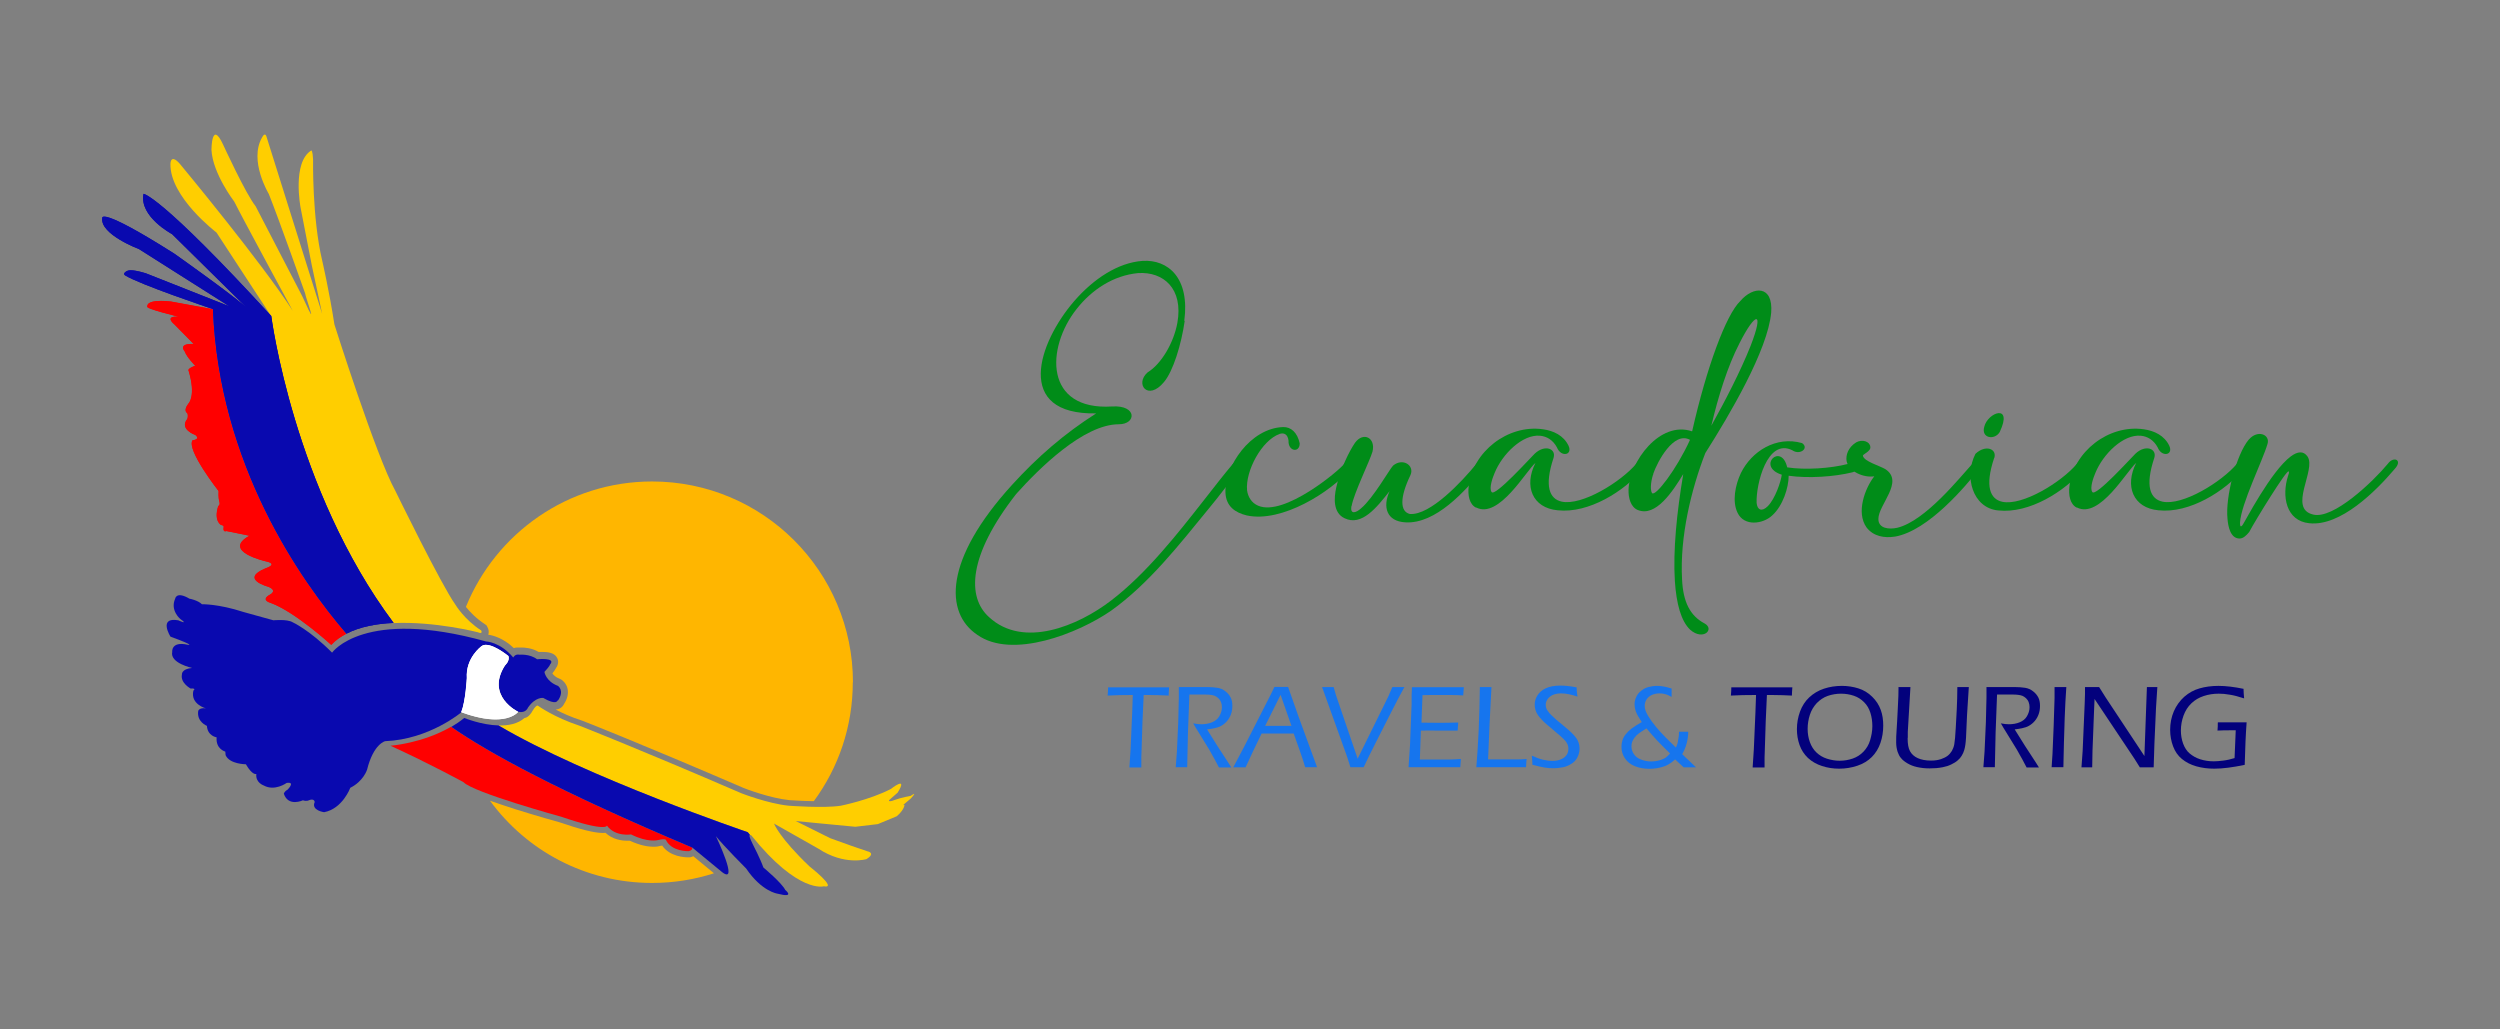 <?xml version="1.0" encoding="UTF-8"?>
<svg id="a" xmlns="http://www.w3.org/2000/svg" viewBox="0 0 170 70">
  <rect x="0" y="0" width="170" height="70" fill="#808080" stroke="none"/>
  <defs>
    <style>
      .cls-1 {
        fill: #ffb600;
      }

      .cls-1, .cls-2, .cls-3, .cls-4, .cls-5, .cls-6, .cls-7, .cls-8, .cls-9 {
        stroke-width: 0px;
      }

      .cls-2 {
        fill: #008c18;
      }

      .cls-3 {
        fill: #ffce00;
      }

      .cls-4 {
        fill: #03017c;
      }

      .cls-5 {
        fill: red;
      }

      .cls-6 {
        fill: #1675ee;
      }

      .cls-7 {
        fill: #ffda00;
        opacity: .42;
      }

      .cls-8 {
        fill: #0909af;
      }

      .cls-9 {
        fill: #fff;
      }
    </style>
  </defs>
  <g>
    <g>
      <path class="cls-1" d="M57.99,46.39c0,3.03-.98,5.82-2.65,8.09-.84-.01-1.59-.07-1.66-.07-1.31-.13-3.01-.78-3.12-.83-7-3.02-10.97-4.58-11.01-4.59h-.01s0,0,0,0c-.71-.23-1.3-.5-1.76-.74.3-.02.49-.19.58-.39.22-.34.3-.68.24-1-.08-.4-.36-.6-.42-.64l-.05-.03-.05-.02c-.29-.11-.44-.26-.52-.38.12-.15.2-.26.24-.35.22-.3.15-.57.1-.67-.17-.39-.65-.44-1.04-.44-.09,0-.17,0-.24,0-.43-.26-.92-.3-1.18-.3-.04,0-.08,0-.11,0-.04,0-.09,0-.13,0-.09,0-.18.01-.26.04-.72-.69-1.44-.87-1.74-.91.06-.16.04-.35-.06-.53l-.06-.11-.1-.07c-.6-.39-1.03-.85-1.3-1.18,2.03-5,6.93-8.53,12.66-8.53,7.54,0,13.66,6.11,13.66,13.66Z"/>
      <path class="cls-1" d="M48.56,59.38c-1.33.43-2.75.66-4.22.66-4.53,0-8.54-2.2-11.02-5.59.45.16,1,.34,1.67.56,1.49.47,2.92.87,3.07.91,1.39.48,2.37.72,2.9.72.08,0,.15,0,.21-.01.49.46,1.11.54,1.47.54.08,0,.14,0,.19,0,.71.33,1.26.41,1.6.41.23,0,.36-.03.39-.04.09-.02.16-.04.21-.04.51.76,1.55.8,1.77.8.02,0,.04,0,.04,0h.04s.04,0,.04,0c.08-.02.16-.04.22-.08l1.43,1.18Z"/>
    </g>
    <path class="cls-7" d="M47.02,57.76v-.03s0,.02,0,.03Z"/>
    <g>
      <g>
        <path class="cls-5" d="M23.56,43.09c-.39.2-.74.45-1.03.76,0,0-2.48-2.27-4.14-2.86,0,0-.71-.19,0-.57,0,0,.5-.26-.14-.52,0,0-1.98-.52-.17-1.26,0,0,.89-.28,0-.47,0,0-3.03-.68-1.11-1.74l-1.57-.32s-.24.12-.19-.24c0,0,.07-.14-.17-.17,0,0-.52-.26-.19-1.3,0,0,.17-.02.05-.38,0,0-.05-.18-.03-.63,0,0-2.21-2.81-1.77-3.45,0,0,.57-.05.19-.36,0,0-1.11-.38-.55-1.09,0,0,.09-.19,0-.4,0,0-.31-.14.09-.66,0,0,.52-.5,0-2.23,0,0-.12-.12.45-.33,0,0-.58-.59-.71-.97,0,0-.51-.56.6-.51l-1.32-1.34s-.73-.58.31-.51c0,0-2.34-.55-2.14-.7,0,0-.14-.52,1.59-.33l2.84.52h0c.41,10.58,5.99,18.48,9.08,22.07Z"/>
        <path class="cls-5" d="M10.96,20.46c.19,0,.41.01.67.04l2.84.52h0c.41,10.58,5.99,18.48,9.08,22.07-.39.2-.74.45-1.03.76,0,0-2.48-2.27-4.14-2.86,0,0-.71-.19,0-.57,0,0,.5-.26-.14-.52,0,0-1.98-.52-.17-1.26,0,0,.89-.28,0-.47,0,0-3.03-.68-1.11-1.74l-1.57-.32s-.04.02-.08.02c-.06,0-.14-.04-.11-.26,0,0,.07-.14-.17-.17,0,0-.52-.26-.19-1.3,0,0,.17-.02.05-.38,0,0-.05-.18-.03-.63,0,0-2.21-2.81-1.77-3.45,0,0,.57-.05.19-.36,0,0-1.11-.38-.55-1.09,0,0,.09-.19,0-.4,0,0-.31-.14.09-.66,0,0,.52-.5,0-2.23,0,0-.12-.12.45-.33,0,0-.58-.59-.71-.97,0,0-.47-.51.48-.51.04,0,.08,0,.13,0l-1.32-1.34s-.65-.52.15-.52c.05,0,.1,0,.16,0,0,0-2.34-.55-2.14-.7,0,0-.1-.37.92-.37h0Z"/>
      </g>
      <path class="cls-3" d="M32.52,43s-2.93-.76-5.76-.63c-6.8-9.09-8.32-20.87-8.32-20.87l-3.72-5.69s-3.18-2.41-3.13-4.67c0,0,0-.83.78.17,0,0,5.49,6.62,7.54,9.83-.15-.28-3.43-6.32-3.98-7.43,0,0-1.47-1.91-1.55-3.52,0,0,0-2.06.79-.36,0,0,1.54,3.36,2.21,4.19l3.11,6s.15.29.18.37c1.04,2.31.1-.18.08-.44,0,0-1.75-4.95-2.47-6.76,0,0-1.37-2.26-.46-3.84.02-.03.04-.07.06-.1,0,0,.17-.28.26.1l3.77,12-.71-3.32-.76-3.91s-.59-3.08.73-3.89c0,0,.09-.02.12.62,0,0-.07,3.96.62,6.87,0,0,.47,2.02.83,4.34,0,0,2.84,8.98,4.15,11.33,0,0,3.11,6.38,4.08,7.73,0,0,.59,1,1.75,1.75,0,0,.14.26-.19.14Z"/>
      <g>
        <path class="cls-8" d="M26.76,42.36c-1.16.05-2.29.26-3.2.73-3.09-3.59-8.67-11.49-9.08-22.07h0c-.15-.05-5.05-1.7-5.98-2.3-.07-.04-.08-.14-.01-.19.17-.14.3-.28,1.42.05l5.69,2.25-6.14-3.89s-2.66-1-2.5-2.11c0,0-.26-.85,4.88,2.41,0,0,3.59,2.53,4.87,3.62l-5.01-4.94s-2.25-1.19-1.94-2.74c0,0,1.09.02,8.69,8.31,0,0,1.52,11.78,8.32,20.87Z"/>
        <path class="cls-8" d="M9.75,13.18s1.09.02,8.69,8.31c0,0,1.52,11.78,8.32,20.87-1.16.05-2.29.26-3.2.73-3.09-3.59-8.67-11.49-9.08-22.07h0c-.15-.05-5.05-1.7-5.98-2.3-.07-.04-.08-.14-.01-.19.09-.08.17-.15.41-.15.2,0,.5.05,1,.2l5.69,2.25-6.14-3.89s-2.66-1-2.5-2.11c0,0-.03-.1.14-.1.32,0,1.37.37,4.75,2.51,0,0,3.59,2.53,4.87,3.62l-5.01-4.94s-2.25-1.19-1.94-2.74h0Z"/>
      </g>
    </g>
    <g>
      <path class="cls-5" d="M47.08,57.67c0,.05-.02.16-.26.21,0,0-1.14.04-1.53-.75,0,0,0-.14-.57,0,0,0-.68.18-1.81-.39,0,0-1.07.18-1.64-.6,0,0,0,.46-3.1-.6,0,0-5.97-1.64-6.65-2.35,0,0-2.29-1.26-4.97-2.48,0,0,2.18-.16,4.12-1.29,2.5,1.74,7.27,4.37,16.39,8.21h0s0,.03,0,.03Z"/>
      <path class="cls-3" d="M61.93,54.3l-.55.47c.09-.06.17-.09.09.11-.14.35-.5.63-.5.63l-1.28.53-1.53.18-2.2-.21-1.85-.18,2.35,1.17,1.39.5,1.14.39s.6.11-.07.53c0,0-1.49.46-3.27-.71l-3.02-1.71s.36.96,2.42,2.92c0,0,1.96,1.53.96,1.35,0,0-1.72.51-4.91-3.45,0,0-.06-.05-.1-.04l-.15-.19s-10.99-3.73-16.95-7.26c.65.02,1.31-.1,1.77-.51,0,0,.21.02.47-.36,0,0,.33-.62.47-.45,0,0,1.09.78,2.8,1.34,0,0,3.92,1.53,11,4.59,0,0,1.81.71,3.24.85,0,0,2.38.18,3.52,0,0,0,1.96-.39,3.41-1.14,0,0,1.21-.96.46.25l-.57.5s-.08.1.09.08c.06,0,.14-.03.27-.08.5-.18,1.1-.28,1.1-.28,0,0,.53-.39,0,.18Z"/>
      <path class="cls-8" d="M52.87,60.77s-1.07-.14-2.13-1.71c0,0-1.49-1.49-2.06-2.2.04.08,1.59,3.33.43,2.45l-2.03-1.67c-9.11-3.84-13.89-6.47-16.39-8.21.3-.18.6-.38.88-.61,0,0,1.16.48,2.33.51,5.95,3.52,16.95,7.26,16.95,7.26l.15.19c-.06,0-.07.12.2.65,0,0,.5.96.71,1.56,0,0,1.24,1.03,1.49,1.53,0,0,.71.57-.53.25Z"/>
    </g>
    <g>
      <path class="cls-8" d="M37.91,47.63s-.05.36-.97-.17c0,0-.52-.09-1.04.66,0,0-.14.4-.66.28,0,0-2.23-1.07-.9-3.15,0,0,.34-.31.24-.64,0,0-1.32-1.09-1.83-.66,0,0-1.08.78-.99,2.16,0,0-.08,1.57-.38,2.32,0,0-2.18,1.85-5.19,1.97,0,0-.79.17-1.23,1.94,0,0-.24.78-1.14,1.23,0,0-.52,1.42-1.78,1.66,0,0-.9-.12-.64-.69,0,0-.02-.28-.4-.12,0,0-.14.09-.4,0,0,0-1,.47-1.3-.45,0,0,.05-.17.24-.26,0,0,.59-.57-.05-.47,0,0-.81.59-1.56.17,0,0-.57-.19-.5-.78,0,0-.26.12-.71-.66,0,0-1.11,0-1.38-.62l-.02-.24s-.66-.17-.59-.97c0,0-.62-.09-.66-.78,0,0-.71-.28-.59-1.02,0,0,.07-.24.52-.17,0,0-1.07-.28-.85-1.21,0,0,.24-.17-.19-.14,0,0-.71-.38-.59-.95,0,0-.05-.38.69-.45,0,0-1.52-.33-1.35-1.09,0,0-.09-.74,1.04-.49,0,0,.69.13-1.16-.55,0,0-.85-1.35.53-1.11,0,0,.75.34.15-.08,0,0-.72-.58-.36-1.39,0,0,.07-.53.97,0,0,0,.59.11.85.38,0,0,1.09-.04,2.84.53l2.02.56s.94-.09,1.3.13c0,0,1.14.51,2.69,2.07,0,0,2.15-3.08,10.47-.76,0,0,.95.02,1.85,1.09,0,0,.12-.26.43-.19,0,0,.69-.07,1.19.31,0,0,1.33-.14.88.36,0,0,0,.09-.38.5,0,0,.09.64.92.95,0,0,.47.31,0,1Z"/>
      <g>
        <path class="cls-9" d="M35.23,48.41s-.83,1.13-3.86.02c.3-.75.38-2.32.38-2.32-.09-1.38.99-2.16.99-2.16.51-.43,1.83.66,1.83.66.11.33-.24.64-.24.64-1.33,2.09.9,3.15.9,3.15Z"/>
        <path class="cls-9" d="M33.04,43.86c.6,0,1.53.76,1.53.76.11.33-.24.64-.24.64-1.33,2.09.9,3.15.9,3.15,0,0-.37.51-1.54.51-.57,0-1.33-.12-2.33-.49.3-.75.38-2.32.38-2.32-.09-1.38.99-2.16.99-2.16.08-.07.19-.1.31-.1h0Z"/>
      </g>
    </g>
  </g>
  <g>
    <g>
      <path class="cls-2" d="M80.56,21.82c-.23,1.61-.79,3.43-1.41,4.16-1.09,1.32-2.01.13-1.11-.66.93-.57,1.77-2,2.02-3.36.42-2.34-.95-3.5-2.67-3.39-1.68.16-3.14,1.12-4.18,2.44-2.11,2.67-2.18,6.92,2.41,6.63,1.71-.11,1.67,1.21.46,1.21-2.4,0-5.43,3.01-6.98,4.74-3.29,4.21-3.35,7.02-1.85,8.37,2.34,2.17,6.07.59,8.3-1.12,2.41-1.84,4.55-4.58,6.23-6.72.8-1.02,1.48-1.9,2.05-2.57.39-.43.93-.14.47.4-.73.85-1.36,1.75-2.1,2.63-2.07,2.53-4.08,5.11-6.65,6.95-2.23,1.54-6.72,3.32-9.09,1.64-2.23-1.49-2.28-5.1,2.35-10.19,1.74-1.91,3.56-3.49,5.73-4.87-5.6.11-3.95-4.8-1.49-7.64,1.31-1.51,2.97-2.61,4.64-2.73,1.74-.11,3.23,1.16,2.84,4.08Z"/>
      <path class="cls-2" d="M87.01,29.51c-1.21.43-2.33,2.51-2.21,3.83.06.44.3.86.76,1.05,1.77.75,5.51-2.4,5.84-2.84.43-.55,1.03-.3.43.34-1.32,1.55-4.65,3.68-7.05,3.16-.79-.19-1.41-.62-1.45-1.55-.07-1.77,1.69-4.39,3.93-4.46.53-.01.96.37,1.12,1.11,0,.67-.8.55-.76-.19-.06-.45-.32-.55-.62-.45Z"/>
      <path class="cls-2" d="M91.9,34.41c-.11.62.33.45.65.16.83-.69,1.95-2.68,2.18-2.91.66-.55,1.48-.01,1.18.65-.73,1.51-.72,2.48-.04,2.64,1.38.11,3.55-2.21,4.51-3.39.39-.55,1.05-.27.46.36-1.22,1.49-3.22,3.72-5.27,3.6-1.29-.07-1.56-1.05-1.08-2.12-.86,1.09-1.89,2.41-3.06,1.84-.79-.37-.72-1.39-.57-2.07.26-1.25.92-2.54,1.28-3.06.57-.78,1.42-.34,1.19.6-.19.65-1.26,2.81-1.42,3.7Z"/>
      <path class="cls-2" d="M100.37,34.52c-.46-.23-.57-.86-.5-1.45.27-2.35,2.66-4.22,5.05-3.88.73.1,1.41.43,1.74,1.12.3.65-.52.8-.79.11-.27-.5-.69-.75-1.15-.79-1.18-.11-2.56,1.23-3.09,2.54-.11.26-.4,1.02-.2,1.29.23.34,2.64-2.33,2.93-2.61.69-.65,1.48-.34,1.28.29-.65,1.95-.26,2.79.55,2.97,1.38.3,4.03-1.34,5.07-2.57.39-.55,1.05-.27.46.36-1.28,1.51-3.69,3.03-5.8,2.8-1.72-.16-2.31-1.65-1.51-3.22-.62.5-2.48,3.83-4.03,3.03Z"/>
      <path class="cls-2" d="M115.07,29.31c.99-4.36,2.3-7.91,3.27-8.84.88-1.03,2.25-1.09,2.1.79-.23,2.54-2.81,6.92-4.48,9.55-.96,2.48-1.74,5.69-1.58,8.59.07,1.54.55,2.48,1.54,3,.69.39-.1,1.19-.98.43-.63-.59-.95-1.78-1.05-3.33-.13-2.07.13-4.64.57-7.26-.72,1.18-1.87,2.94-3.09,2.44-.47-.19-.65-.8-.63-1.39.06-1.88,2.12-4.71,4.32-3.96ZM112.43,32.22c-.11.27-.27,1.03-.09,1.31.22.26,1.65-1.58,2.58-3.62-1.11-.62-2.23,1.51-2.5,2.31ZM116.37,28.95c.92-1.65,1.98-3.69,2.67-5.43.95-2.44.34-2.35-.76-.17-.8,1.55-1.44,3.6-1.91,5.6Z"/>
      <path class="cls-2" d="M118.38,32.17c.73-1.49,2.4-2.54,4.16-2.04.5.34-.14.85-.66.49-1.71-.86-2.48,2.34-2.43,3.57.04.5.36.63.76.23.5-.5.9-1.69.95-2.14-1.75-.56-.03-2.23.37-.5,1.22.19,2.96.07,4.12-.23,1.34-.34.7.49.3.57-1.21.3-2.99.42-4.32.23,0,.82-.4,2.05-1.12,2.7-.63.59-1.9.76-2.35-.17-.39-.78-.16-1.91.22-2.71Z"/>
      <path class="cls-2" d="M128.84,36.49c-.69.11-1.45-.01-1.92-.63-.72-1.02-.1-2.66.53-3.47-.73.11-1.72-.32-1.88-1.03-.07-.39.09-.93.65-1.28.42-.23.92-.06.96.29.07.33-.55.52-.5.63.07.37,1.13.67,1.52.9,1.31.85-.47,2.41-.47,3.39,0,.66.73.72,1.28.6,1.92-.46,4.29-3.46,5.1-4.34.44-.49,1.05-.26.46.36-.85,1.08-3.42,4.18-5.71,4.58Z"/>
      <path class="cls-2" d="M135.6,31.15c-.65,1.95-.26,2.79.55,2.97,1.38.3,4.03-1.34,5.07-2.57.39-.55,1.05-.27.46.36-1.28,1.51-3.69,3.03-5.8,2.8-1.74-.16-2.34-2.3-1.55-3.85.69-.65,1.48-.34,1.28.29ZM135.98,29.38c-.34.57-1.28.43-1.05-.36.23-.98,1.98-1.61,1.05.36Z"/>
      <path class="cls-2" d="M141.22,34.52c-.46-.23-.57-.86-.5-1.45.27-2.35,2.66-4.22,5.05-3.88.73.1,1.41.43,1.74,1.12.3.65-.52.8-.79.11-.27-.5-.69-.75-1.15-.79-1.18-.11-2.56,1.23-3.09,2.54-.11.26-.4,1.02-.2,1.29.23.34,2.64-2.33,2.93-2.61.69-.65,1.48-.34,1.28.29-.65,1.95-.26,2.79.55,2.97,1.38.3,4.03-1.34,5.07-2.57.39-.55,1.05-.27.46.36-1.28,1.51-3.69,3.03-5.8,2.8-1.72-.16-2.31-1.65-1.51-3.22-.62.5-2.48,3.83-4.03,3.03Z"/>
      <path class="cls-2" d="M152.96,36.16c-.22.27-.43.46-.67.46-.62,0-.78-.82-.82-1.34-.16-1.49.62-4.41,1.44-5.38.62-.72,1.48-.34,1.28.29-.34,1.16-1.79,4.06-1.87,5.35,0,.09-.01.4.17.17.17-.23,1.92-3.66,3.29-4.68.45-.33.85-.39,1.13.01.62.9-1.36,3.55.39,3.95,1.36.34,4.06-2.23,5.07-3.45.39-.55,1.05-.27.46.36-1.28,1.51-3.69,3.91-5.8,3.68-1.58-.16-1.89-1.84-1.44-3.23.04-.11.09-.24.04-.29-.1-.2-2.27,3.33-2.67,4.09Z"/>
    </g>
    <g>
      <path class="cls-6" d="M76.8,52.18l.08-1.22.11-2.53.04-1.17c-.65,0-1.22.01-1.71.04.02-.21.03-.4.03-.56.68,0,1.41,0,2.19,0h1.28s.68,0,.68,0c-.02.24-.03.42-.03.56-.41-.02-.87-.04-1.37-.04h-.33l-.08,1.77-.08,2.49v.67h-.38s-.17,0-.41,0Z"/>
      <path class="cls-6" d="M79.95,52.18l.08-1.08.09-1.99.04-1.67c0-.34,0-.58,0-.72.32,0,.58,0,.8,0,.18,0,.38,0,.6,0,.22,0,.4,0,.54,0,.25,0,.47.02.68.05.2.03.39.11.55.24.16.12.28.27.36.43.08.16.11.35.11.56s-.03.39-.09.56-.15.33-.26.46c-.12.14-.25.25-.41.34-.12.07-.28.12-.46.16-.12.03-.29.05-.5.08l.7,1.12.73,1.12c.05.08.12.19.22.35-.21,0-.34,0-.41,0-.07,0-.22,0-.43,0l-.29-.55c-.06-.11-.12-.21-.18-.32-.06-.1-.12-.22-.19-.34l-.91-1.48c-.04-.06-.1-.16-.18-.31.21.04.39.06.54.06.27,0,.51-.04.73-.13s.39-.22.5-.41.18-.39.18-.62c0-.12-.02-.24-.06-.34-.04-.11-.1-.19-.18-.27s-.16-.12-.24-.16c-.08-.03-.18-.06-.3-.07-.12-.02-.26-.02-.39-.02h-.57c-.25,0-.4,0-.47,0-.08,1.79-.13,3.44-.15,4.94h-.39c-.06,0-.19,0-.39,0Z"/>
      <path class="cls-6" d="M83.86,52.18l.73-1.38,1.85-3.63.22-.46h.46c.14,0,.3,0,.47,0l.69,1.96,1.28,3.5h-.38c-.07,0-.21,0-.43,0-.07-.26-.19-.63-.36-1.11-.17-.48-.31-.88-.42-1.18h-2.18l-.58,1.2-.51,1.1h-.41c-.07,0-.21,0-.43,0ZM86.02,49.36h1.8l-.74-2.11-1.05,2.11Z"/>
      <path class="cls-6" d="M91.83,52.18l-.22-.7-1.71-4.76c.18,0,.32,0,.42,0h.37s.12.43.12.43c.03.09.06.19.09.28l1.42,4.16,2.04-4.14c.05-.09.09-.19.13-.29s.11-.24.19-.44c.19,0,.33,0,.42,0h.4c-.25.45-.57,1.06-.96,1.83l-1.03,2.03c-.3.59-.56,1.12-.78,1.59-.19,0-.34,0-.45,0s-.26,0-.47,0Z"/>
      <path class="cls-6" d="M95.78,52.18l.1-1.5.11-2.81v-.61c.01-.15.02-.33.02-.53.6,0,1.22,0,1.85,0h1.27s.41,0,.41,0c-.02.19-.03.37-.04.56l-.36-.02c-.09,0-.24,0-.45-.01-.21,0-.43,0-.64,0-.63,0-1.07,0-1.32.01l-.07,1.87c.41,0,.78.01,1.1.01.35,0,.82,0,1.4-.02-.02.19-.03.37-.04.55h-1.38c-.27-.01-.64,0-1.12,0l-.07,1.97h.42c.75,0,1.26,0,1.5,0,.25,0,.54-.02.87-.04-.02.2-.03.39-.04.56-.64,0-1.18,0-1.63,0h-1.9Z"/>
      <path class="cls-6" d="M100.39,52.18c.06-.69.11-1.53.16-2.52.04-.99.07-1.97.08-2.94.18,0,.32,0,.42,0h.37s-.13,2.53-.13,2.53l-.1,2.39h.76c.56,0,.96,0,1.19,0,.23,0,.45-.01.67-.03-.02.17-.03.36-.04.56-.61,0-1.14,0-1.6,0h-1.79Z"/>
      <path class="cls-6" d="M104.21,52.04c-.01-.25-.03-.47-.05-.66.28.13.54.23.76.28s.44.08.65.08.39-.03.56-.1c.17-.07.3-.16.39-.29.09-.12.13-.27.13-.43,0-.09-.01-.18-.04-.26s-.08-.16-.14-.25c-.07-.08-.18-.2-.34-.34-.16-.14-.39-.34-.69-.59l-.3-.25c-.11-.1-.21-.19-.3-.29-.09-.09-.17-.19-.23-.27-.06-.09-.11-.17-.14-.24-.03-.07-.06-.15-.08-.24s-.03-.18-.03-.27c0-.23.06-.44.19-.64.13-.2.31-.36.57-.48s.58-.18,1-.18c.3,0,.66.04,1.09.12,0,.17.02.38.06.63-.41-.14-.78-.22-1.11-.22-.23,0-.42.04-.58.11-.15.08-.27.17-.35.29-.08.12-.12.24-.12.36,0,.07.01.15.03.22.02.07.05.14.1.2.06.09.14.19.23.28.09.09.22.21.38.35.04.03.19.16.46.38.27.22.46.39.58.51.12.12.22.23.29.33.07.1.13.21.17.33s.06.25.06.39c0,.21-.05.41-.14.59s-.22.33-.4.44-.36.2-.57.24-.43.07-.66.07c-.18,0-.37-.01-.57-.04-.2-.03-.47-.09-.84-.19Z"/>
      <path class="cls-6" d="M114.18,49.76c.13,0,.24,0,.31,0s.18,0,.31,0c0,.28-.04.54-.11.8-.07.26-.17.5-.3.72.15.15.31.31.48.46.16.15.32.3.46.44-.19,0-.33,0-.43,0-.12,0-.26,0-.41,0l-.58-.54c-.09.08-.17.15-.24.2s-.15.1-.25.16c-.1.06-.21.1-.34.14-.12.04-.26.07-.42.1-.16.02-.32.04-.48.04-.38,0-.71-.06-1.01-.18-.3-.12-.52-.3-.68-.54s-.23-.49-.23-.78c0-.14.02-.28.06-.42.04-.14.11-.28.22-.42.11-.14.24-.27.41-.4.17-.13.4-.27.69-.44-.19-.28-.32-.51-.39-.69s-.1-.36-.1-.53.04-.32.11-.48c.07-.16.18-.3.33-.42s.31-.21.5-.26c.19-.05.38-.08.59-.08.14,0,.28.01.44.04.15.03.34.07.55.14,0,.26,0,.46,0,.57-.16-.09-.31-.16-.44-.19-.13-.04-.26-.05-.39-.05-.19,0-.37.04-.52.11-.15.07-.27.17-.36.31-.08.14-.12.28-.12.43,0,.1.02.2.05.3.03.1.09.23.18.38.13.22.31.47.54.75.2.24.42.48.66.72.09.1.32.32.69.68.04-.1.08-.17.09-.22.02-.05.04-.13.05-.22s.03-.19.05-.29.02-.2.02-.32ZM113.56,51.23c-.33-.32-.62-.6-.86-.86s-.49-.54-.74-.84c-.22.14-.4.25-.52.34-.12.09-.22.19-.3.3-.08.11-.13.21-.16.3-.03.09-.04.19-.04.29,0,.19.06.37.17.53.11.16.27.28.48.36.21.08.44.13.7.13.15,0,.3-.02.44-.05.14-.03.27-.07.37-.12.11-.05.19-.1.25-.16.06-.05.14-.13.22-.22Z"/>
      <path class="cls-4" d="M119.18,52.18l.08-1.22.11-2.53.04-1.17c-.65,0-1.22.01-1.71.04.02-.21.03-.4.03-.56.68,0,1.41,0,2.19,0h1.28s.68,0,.68,0c-.02.24-.03.42-.03.56-.41-.02-.87-.04-1.37-.04h-.33l-.08,1.77-.08,2.49v.67h-.38s-.17,0-.41,0Z"/>
      <path class="cls-4" d="M125.25,46.64c.39,0,.77.06,1.12.17.35.11.67.3.94.57.27.26.46.56.58.89s.17.68.17,1.07c0,.41-.06.8-.19,1.18-.13.38-.33.7-.59.96s-.59.46-.98.59-.8.2-1.23.2-.8-.06-1.17-.18-.69-.3-.96-.55c-.26-.25-.45-.54-.57-.88s-.18-.69-.18-1.07c0-.42.07-.81.21-1.2.14-.38.35-.71.63-.97s.61-.46,1-.59c.39-.13.8-.19,1.23-.19ZM125.2,47.17c-.32,0-.62.05-.91.15-.29.1-.53.27-.75.49-.21.23-.37.49-.47.8-.1.31-.15.63-.15.96,0,.31.05.61.15.89s.25.52.45.71c.2.19.43.33.71.42.28.09.57.14.87.14s.6-.05.89-.15c.28-.1.52-.25.73-.47.2-.21.36-.47.45-.78s.15-.62.15-.95c0-.31-.04-.61-.13-.9-.09-.29-.23-.53-.43-.73-.2-.2-.43-.35-.7-.44-.27-.09-.55-.14-.86-.14Z"/>
      <path class="cls-4" d="M129.12,46.72h.4s.39,0,.39,0l-.18,3.05v.37s-.01.08-.01.08c0,.37.05.66.16.86.11.2.28.36.52.47.24.11.54.17.91.17.25,0,.47-.03.68-.1.17-.06.32-.13.44-.22s.22-.21.3-.34c.07-.13.13-.28.16-.44.04-.21.07-.57.1-1.09l.07-1.29c.02-.47.04-.98.04-1.52h.41s.37,0,.37,0l-.12,1.88-.07,1.56c-.02.36-.06.64-.12.84-.04.14-.1.27-.18.4-.07.11-.15.21-.26.3-.12.11-.27.2-.44.28-.18.09-.37.15-.58.19-.29.06-.59.08-.9.08s-.59-.03-.85-.09c-.23-.05-.44-.13-.63-.24-.19-.11-.35-.23-.46-.37-.1-.11-.17-.25-.23-.42-.06-.19-.1-.4-.1-.64,0-.25,0-.53.03-.85s.04-.8.08-1.45.05-1.14.05-1.48Z"/>
      <path class="cls-4" d="M134.87,52.18l.08-1.08.09-1.99.04-1.67c0-.34,0-.58,0-.72.32,0,.58,0,.8,0,.18,0,.38,0,.6,0,.22,0,.4,0,.54,0,.25,0,.47.02.68.05.2.03.39.11.55.24.16.12.28.27.36.43.08.16.11.35.11.56s-.03.39-.09.56-.15.33-.26.46c-.12.14-.25.25-.41.34-.12.07-.28.12-.46.16-.12.03-.29.05-.5.08l.7,1.12.73,1.12c.05.08.12.19.22.35-.21,0-.34,0-.41,0-.07,0-.22,0-.43,0l-.29-.55c-.06-.11-.12-.21-.18-.32-.06-.1-.12-.22-.19-.34l-.91-1.48c-.04-.06-.1-.16-.18-.31.21.04.39.06.54.06.27,0,.51-.04.73-.13s.39-.22.5-.41.18-.39.18-.62c0-.12-.02-.24-.06-.34-.04-.11-.1-.19-.18-.27s-.16-.12-.24-.16c-.08-.03-.18-.06-.3-.07-.12-.02-.26-.02-.39-.02h-.57c-.25,0-.4,0-.47,0-.08,1.79-.13,3.44-.15,4.94h-.39c-.06,0-.19,0-.39,0Z"/>
      <path class="cls-4" d="M139.51,52.18l.06-.92.08-1.91.06-1.89c0-.11,0-.22,0-.33v-.41s.41,0,.41,0h.39c-.05.66-.08,1.36-.11,2.08-.04,1.16-.07,2.29-.09,3.37h-.38s-.19,0-.42,0Z"/>
      <path class="cls-4" d="M141.54,52.18l.08-1.11.14-3.25.02-.63c0-.2,0-.36,0-.47.2,0,.37,0,.5,0,.11,0,.26,0,.46,0l.44.7,2.64,3.99.17-4.69h.36s.35,0,.35,0l-.09,1.4-.11,2.47-.05,1.59c-.16,0-.31,0-.46,0-.14,0-.3,0-.48,0l-.37-.59-2.71-4.06c-.01.15-.02.38-.03.7l-.11,2.83-.02,1.12c-.17,0-.29,0-.35,0-.04,0-.17,0-.37,0Z"/>
      <path class="cls-4" d="M150.82,49.12c.46,0,.82,0,1.06,0,.26,0,.56,0,.89,0-.06.8-.1,1.76-.13,2.89-.81.17-1.5.26-2.07.26-.42,0-.83-.05-1.22-.16-.39-.11-.71-.28-.98-.5s-.47-.51-.6-.86c-.13-.35-.2-.72-.2-1.12,0-.44.08-.86.25-1.26.17-.39.41-.72.71-.99.31-.27.65-.46,1.04-.57.38-.11.81-.17,1.28-.17.51,0,1.08.07,1.71.2,0,.2.02.42.04.65-.37-.12-.7-.21-.97-.25-.27-.05-.52-.07-.75-.07-.36,0-.7.05-1.03.16s-.6.27-.84.5c-.23.22-.41.5-.53.83-.12.33-.18.67-.18,1.02,0,.31.05.6.15.88.1.27.24.5.44.67.2.17.44.31.72.4.28.09.59.14.93.14.18,0,.4-.02.65-.05.25-.03.5-.09.76-.17l.08-1.89h-.38c-.25,0-.54,0-.86.02.02-.19.02-.37.02-.53Z"/>
    </g>
  </g>
</svg>
